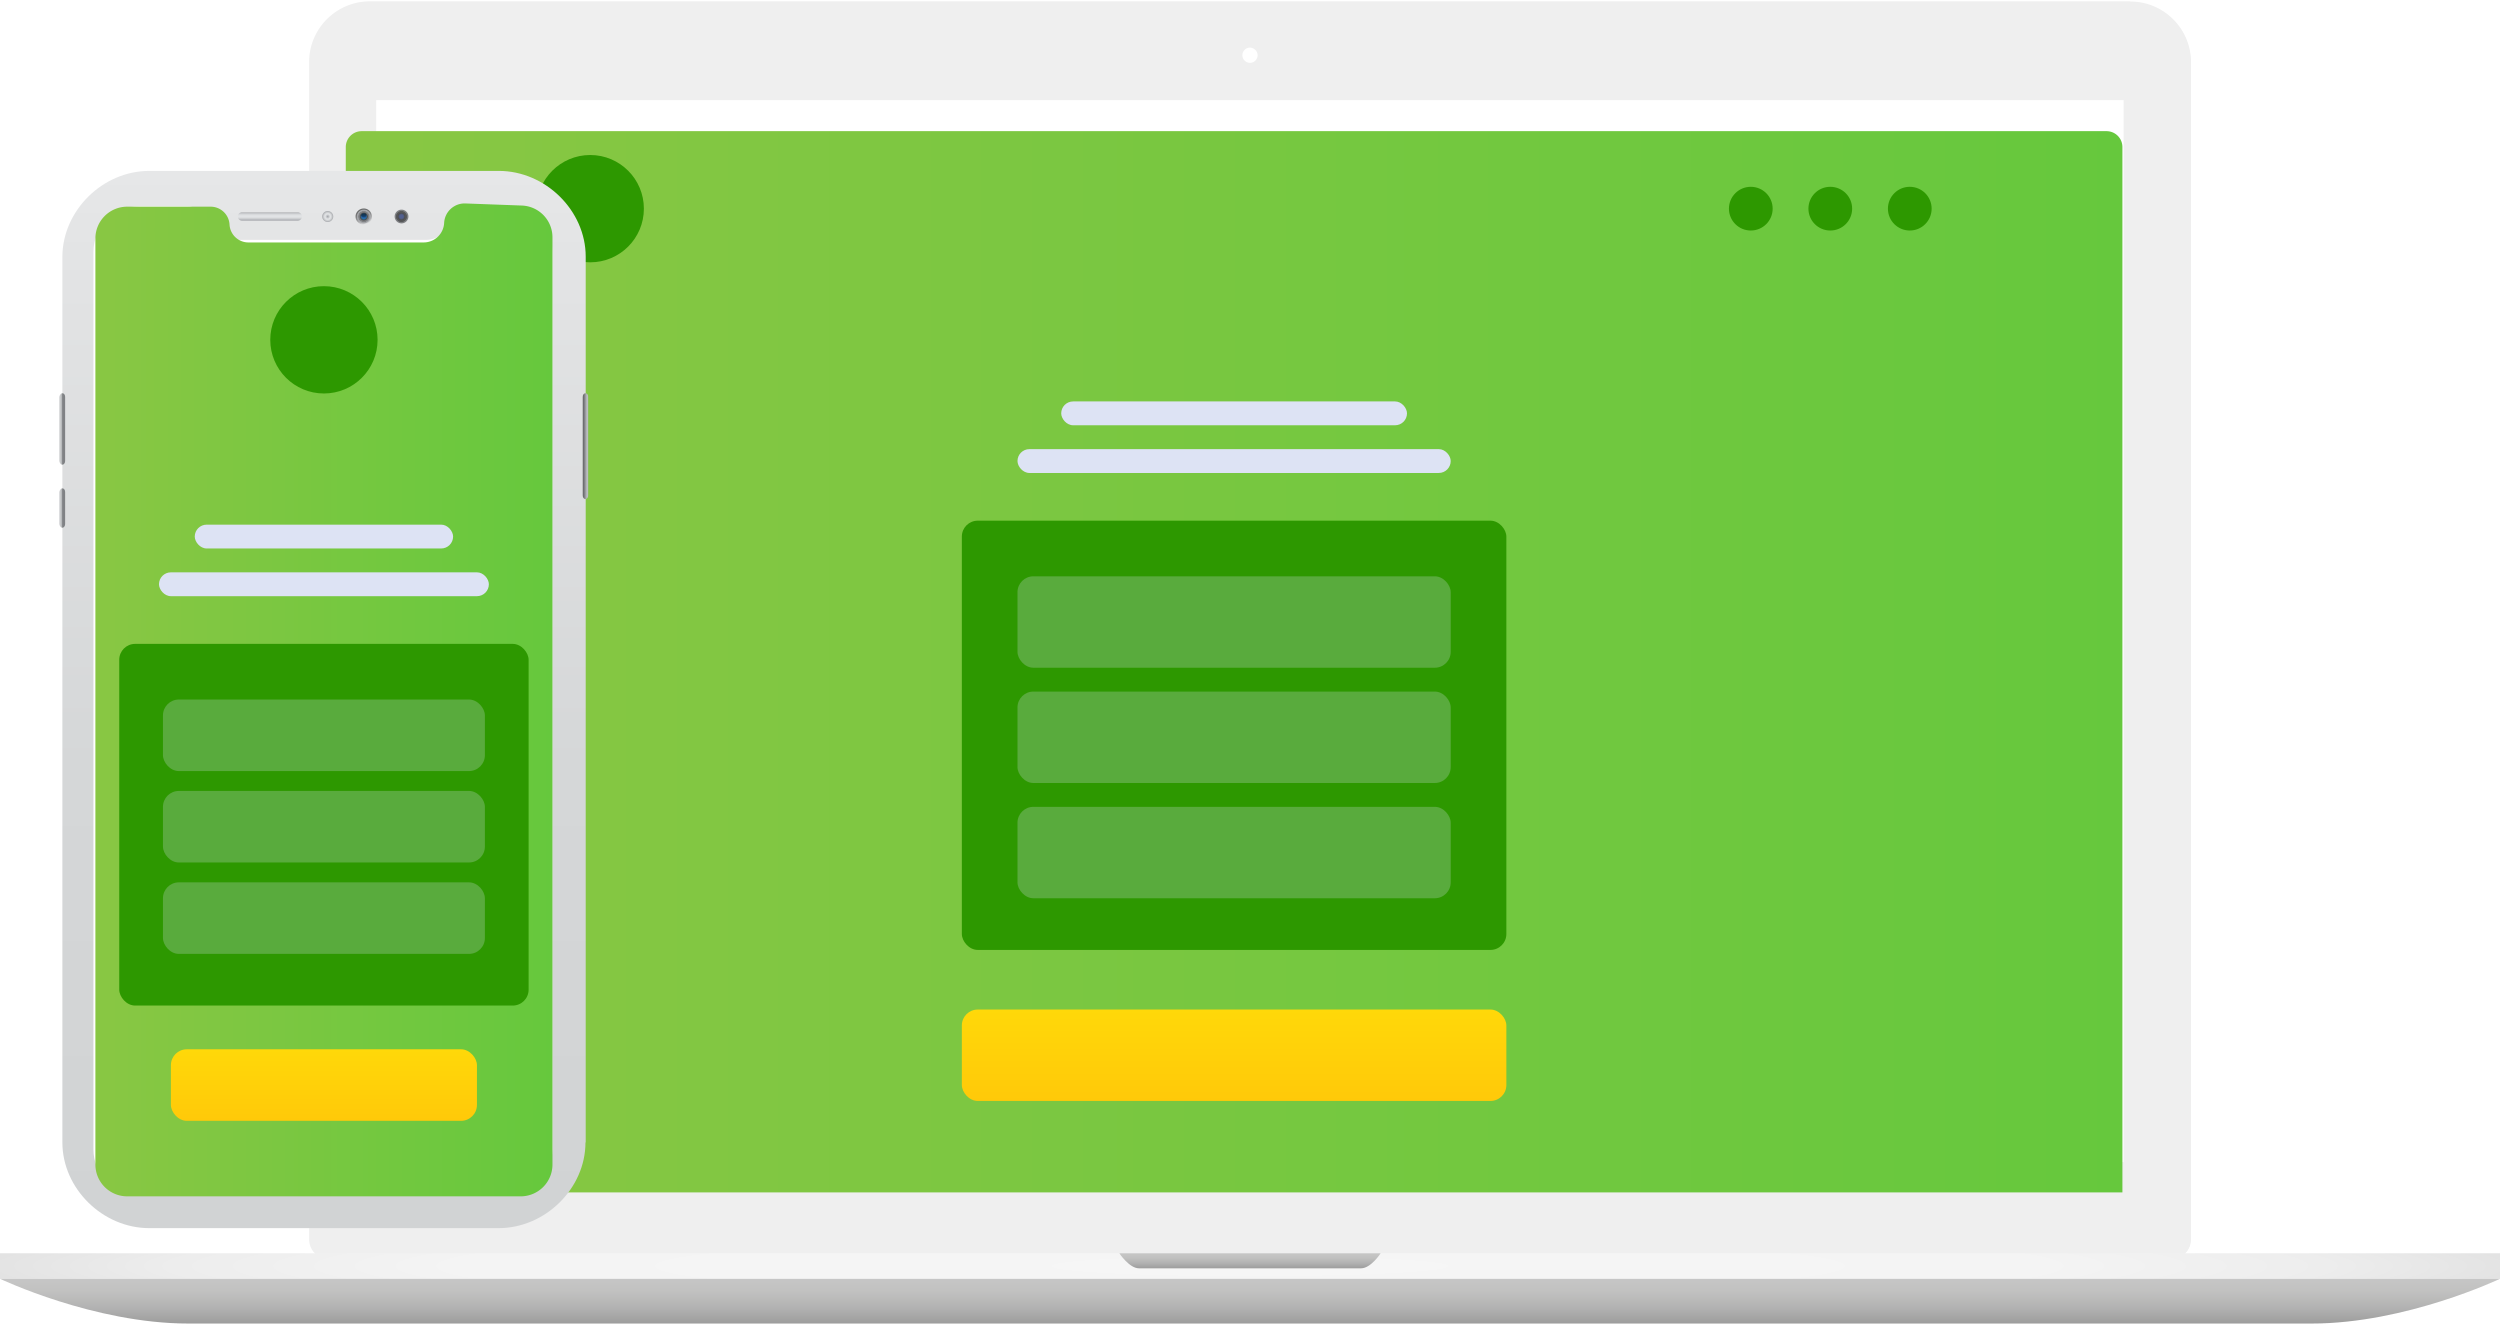 <svg width="629" height="333" viewBox="0 0 629 333" fill="none" xmlns="http://www.w3.org/2000/svg"><g clip-path="url(#a)"><path d="M82.758 316.951c-2.875 0-5.175-2.347-5.175-5.174V15.617C77.583 7.09 84.53.193 93.013.193h442.926c8.53 0 15.43 6.946 15.43 15.426v296.159c0 2.875-2.348 5.174-5.175 5.174H82.758z" fill="#EFEFEF"/><path d="M535.987.383c8.434 0 15.287 6.85 15.287 15.283v296.159a4.98 4.98 0 0 1-4.984 4.983H82.758a4.98 4.98 0 0 1-4.984-4.983V15.618c0-8.432 6.853-15.283 15.287-15.283h442.926v.048zm0-.383H93.013c-8.626 0-15.622 6.994-15.622 15.618v296.159a5.357 5.357 0 0 0 5.367 5.366h463.436a5.357 5.357 0 0 0 5.367-5.366V15.617C551.609 6.995 544.565 0 535.987 0z" fill="#fff"/><path d="M534.31 25.199H94.642v267.176H534.31V25.199z" fill="#fff"/><path d="M629 315.322H0v6.42h629v-6.42z" fill="url(#b)"/><path d="M314.5 321.742H0S23.625 333 47.345 333h534.31c23.72 0 47.345-11.258 47.345-11.258H314.5z" fill="url(#c)"/><path d="M314.5 315.322h-32.873s2.492 3.785 4.936 3.785h55.874c2.492 0 4.936-3.785 4.936-3.785H314.5z" fill="url(#d)"/><path d="M316.417 13.893a1.922 1.922 0 0 1-1.917 1.916 1.922 1.922 0 0 1-1.917-1.916c0-1.054.863-1.916 1.917-1.916 1.054.048 1.917.91 1.917 1.916z" fill="#fff"/></g><path d="M87 29a4 4 0 0 1 4-4h439a4 4 0 0 1 4 4v263H87V29z" fill="url(#f)" filter="url(#e)"/><rect x="242" y="250" width="137" height="23" rx="4" fill="url(#h)" filter="url(#g)"/><rect x="242" y="127" width="137" height="108" rx="4" fill="#2D9800" filter="url(#i)"/><rect x="267" y="97" width="87" height="6" rx="3" fill="#DDE3F4" filter="url(#j)"/><rect x="256" y="109" width="109" height="6" rx="3" fill="#DDE3F4" filter="url(#k)"/><rect x="256" y="141" width="109" height="23" rx="4" fill="#DDE3F4" opacity=".5" filter="url(#l)"/><rect x="256" y="170" width="109" height="23" rx="4" fill="#DDE3F4" opacity=".5" filter="url(#m)"/><rect x="256" y="199" width="109" height="23" rx="4" fill="#DDE3F4" opacity=".5" filter="url(#n)"/><circle cx="148.5" cy="52.5" r="13.5" fill="#2D9800"/><circle cx="480.5" cy="52.5" r="5.5" fill="#2D9800"/><circle cx="460.5" cy="52.5" r="5.5" fill="#2D9800"/><circle cx="440.5" cy="52.5" r="5.5" fill="#2D9800"/><g filter="url(#o)"><path d="M145.306 281.434c0 11.59-10.124 21.566-21.868 21.566H35.562c-11.744 0-21.868-9.976-21.868-21.566V58.566C13.752 46.976 23.818 37 35.562 37h87.934c11.744 0 21.868 9.976 21.868 21.566v222.868h-.058z" fill="url(#p)"/><path d="M14.388 125.859c0 .519-.347.922-.694.922-.405 0-.694-.403-.694-.922v-8.073c0-.519.347-.923.694-.923.405 0 .694.404.694.923v8.073z" fill="url(#q)"/><path d="M14.388 110.002c0 .518-.347.922-.694.922-.405 0-.694-.404-.694-.922V93.856c0-.52.347-.923.694-.923.405 0 .694.404.694.923v16.146z" fill="url(#r)"/><path d="M144.612 93.856c0-.52.289-.923.694-.923.405 0 .694.404.694.923v24.795c0 .519-.347.923-.694.923-.405 0-.694-.404-.694-.923V93.856z" fill="url(#s)"/><path d="M125.405 45.88H113.95c-1.909 0-2.429 0-2.429 2.307 0 3.286-2.835 6.17-6.364 6.17H53.38c-3.529 0-6.364-3.46-6.364-6.17 0-2.307-.636-2.307-2.313-2.307H33.074c-6.363 0-11.57 5.19-11.57 11.533v225.751c0 6.343 5.207 11.533 11.57 11.533h92.331c6.364 0 11.57-5.19 11.57-11.533V57.413c0-6.4-5.149-11.533-11.57-11.533z" fill="#fff"/><path opacity=".55" d="M89.537 46.457c-1.157 0-2.083.922-2.083 2.018 0 1.153.926 2.018 2.083 2.018a2.009 2.009 0 0 0 2.025-2.018 2.009 2.009 0 0 0-2.025-2.018zm0 3.633a1.614 1.614 0 1 1 0-3.23c.926 0 1.62.75 1.62 1.615 0 .923-.694 1.614-1.62 1.614z" fill="url(#t)"/><path d="M87.802 48.475c0-.923.752-1.73 1.735-1.73.926 0 1.736.75 1.736 1.73 0 .923-.752 1.73-1.736 1.73-.925 0-1.735-.807-1.735-1.73z" fill="url(#u)"/><path d="M97.29 48.475c0-.923.751-1.73 1.735-1.73.925 0 1.735.75 1.735 1.73 0 .923-.752 1.73-1.735 1.73a1.738 1.738 0 0 1-1.736-1.73z" fill="url(#v)"/><path opacity=".5" d="M90.231 48.244c0 .346-.289.577-.694.577-.347 0-.694-.288-.694-.577 0-.346.29-.576.694-.576.405-.058.694.23.694.576z" fill="url(#w)"/><path d="M73.975 48.475c0 .577-.463 1.038-1.041 1.038H58.876a1.035 1.035 0 0 1-1.041-1.038c0-.577.462-1.038 1.041-1.038h14.058c.578 0 1.041.461 1.041 1.038z" fill="url(#x)"/><path d="M81.843 48.475c0 .75-.636 1.384-1.389 1.384a1.405 1.405 0 0 1-1.388-1.384c0-.75.636-1.384 1.388-1.384.753 0 1.389.634 1.389 1.384z" fill="url(#y)"/><path d="M22 54a8 8 0 0 1 8-8h20.993a4.764 4.764 0 0 1 4.757 4.5 4.764 4.764 0 0 0 4.757 4.5h44.079a5.165 5.165 0 0 0 5.159-4.907 5.166 5.166 0 0 1 5.35-4.904l14.201.526A8 8 0 0 1 137 53.709V287a8 8 0 0 1-8 8H30a8 8 0 0 1-8-8V54z" fill="url(#z)"/><rect x="41" y="254" width="77" height="18" rx="4" fill="url(#B)" filter="url(#A)"/><rect x="28" y="152" width="103" height="91" rx="4" fill="#2D9800" filter="url(#C)"/><rect x="39" y="166" width="81" height="18" rx="4" fill="#DDE3F4" opacity=".5" filter="url(#D)"/><rect x="39" y="189" width="81" height="18" rx="4" fill="#DDE3F4" opacity=".5" filter="url(#E)"/><rect x="39" y="212" width="81" height="18" rx="4" fill="#DDE3F4" opacity=".5" filter="url(#F)"/><rect x="47" y="122" width="65" height="6" rx="3" fill="#DDE3F4" filter="url(#G)"/><rect x="38" y="134" width="83" height="6" rx="3" fill="#DDE3F4" filter="url(#H)"/><circle cx="79.5" cy="79.5" r="13.5" fill="#2D9800"/></g><defs><filter id="e" x="63" y="9" width="495" height="315" filterUnits="userSpaceOnUse" color-interpolation-filters="sRGB"><feFlood flood-opacity="0" result="BackgroundImageFix"/><feColorMatrix in="SourceAlpha" values="0 0 0 0 0 0 0 0 0 0 0 0 0 0 0 0 0 0 127 0"/><feOffset dy="8"/><feGaussianBlur stdDeviation="12"/><feColorMatrix values="0 0 0 0 0.075 0 0 0 0 0.137 0 0 0 0 0.176 0 0 0 0.1 0"/><feBlend in2="BackgroundImageFix" result="effect1_dropShadow"/><feBlend in="SourceGraphic" in2="effect1_dropShadow" result="shape"/></filter><filter id="g" x="232" y="244" width="157" height="43" filterUnits="userSpaceOnUse" color-interpolation-filters="sRGB"><feFlood flood-opacity="0" result="BackgroundImageFix"/><feColorMatrix in="SourceAlpha" values="0 0 0 0 0 0 0 0 0 0 0 0 0 0 0 0 0 0 127 0"/><feOffset dy="4"/><feGaussianBlur stdDeviation="5"/><feColorMatrix values="0 0 0 0 0.075 0 0 0 0 0.137 0 0 0 0 0.176 0 0 0 0.05 0"/><feBlend in2="BackgroundImageFix" result="effect1_dropShadow"/><feBlend in="SourceGraphic" in2="effect1_dropShadow" result="shape"/></filter><filter id="i" x="232" y="121" width="157" height="128" filterUnits="userSpaceOnUse" color-interpolation-filters="sRGB"><feFlood flood-opacity="0" result="BackgroundImageFix"/><feColorMatrix in="SourceAlpha" values="0 0 0 0 0 0 0 0 0 0 0 0 0 0 0 0 0 0 127 0"/><feOffset dy="4"/><feGaussianBlur stdDeviation="5"/><feColorMatrix values="0 0 0 0 0.075 0 0 0 0 0.137 0 0 0 0 0.176 0 0 0 0.05 0"/><feBlend in2="BackgroundImageFix" result="effect1_dropShadow"/><feBlend in="SourceGraphic" in2="effect1_dropShadow" result="shape"/></filter><filter id="j" x="257" y="91" width="107" height="26" filterUnits="userSpaceOnUse" color-interpolation-filters="sRGB"><feFlood flood-opacity="0" result="BackgroundImageFix"/><feColorMatrix in="SourceAlpha" values="0 0 0 0 0 0 0 0 0 0 0 0 0 0 0 0 0 0 127 0"/><feOffset dy="4"/><feGaussianBlur stdDeviation="5"/><feColorMatrix values="0 0 0 0 0.075 0 0 0 0 0.137 0 0 0 0 0.176 0 0 0 0.05 0"/><feBlend in2="BackgroundImageFix" result="effect1_dropShadow"/><feBlend in="SourceGraphic" in2="effect1_dropShadow" result="shape"/></filter><filter id="k" x="246" y="103" width="129" height="26" filterUnits="userSpaceOnUse" color-interpolation-filters="sRGB"><feFlood flood-opacity="0" result="BackgroundImageFix"/><feColorMatrix in="SourceAlpha" values="0 0 0 0 0 0 0 0 0 0 0 0 0 0 0 0 0 0 127 0"/><feOffset dy="4"/><feGaussianBlur stdDeviation="5"/><feColorMatrix values="0 0 0 0 0.075 0 0 0 0 0.137 0 0 0 0 0.176 0 0 0 0.05 0"/><feBlend in2="BackgroundImageFix" result="effect1_dropShadow"/><feBlend in="SourceGraphic" in2="effect1_dropShadow" result="shape"/></filter><filter id="l" x="246" y="135" width="129" height="43" filterUnits="userSpaceOnUse" color-interpolation-filters="sRGB"><feFlood flood-opacity="0" result="BackgroundImageFix"/><feColorMatrix in="SourceAlpha" values="0 0 0 0 0 0 0 0 0 0 0 0 0 0 0 0 0 0 127 0"/><feOffset dy="4"/><feGaussianBlur stdDeviation="5"/><feColorMatrix values="0 0 0 0 0.075 0 0 0 0 0.137 0 0 0 0 0.176 0 0 0 0.05 0"/><feBlend in2="BackgroundImageFix" result="effect1_dropShadow"/><feBlend in="SourceGraphic" in2="effect1_dropShadow" result="shape"/></filter><filter id="m" x="246" y="164" width="129" height="43" filterUnits="userSpaceOnUse" color-interpolation-filters="sRGB"><feFlood flood-opacity="0" result="BackgroundImageFix"/><feColorMatrix in="SourceAlpha" values="0 0 0 0 0 0 0 0 0 0 0 0 0 0 0 0 0 0 127 0"/><feOffset dy="4"/><feGaussianBlur stdDeviation="5"/><feColorMatrix values="0 0 0 0 0.075 0 0 0 0 0.137 0 0 0 0 0.176 0 0 0 0.05 0"/><feBlend in2="BackgroundImageFix" result="effect1_dropShadow"/><feBlend in="SourceGraphic" in2="effect1_dropShadow" result="shape"/></filter><filter id="n" x="246" y="193" width="129" height="43" filterUnits="userSpaceOnUse" color-interpolation-filters="sRGB"><feFlood flood-opacity="0" result="BackgroundImageFix"/><feColorMatrix in="SourceAlpha" values="0 0 0 0 0 0 0 0 0 0 0 0 0 0 0 0 0 0 127 0"/><feOffset dy="4"/><feGaussianBlur stdDeviation="5"/><feColorMatrix values="0 0 0 0 0.075 0 0 0 0 0.137 0 0 0 0 0.176 0 0 0 0.05 0"/><feBlend in2="BackgroundImageFix" result="effect1_dropShadow"/><feBlend in="SourceGraphic" in2="effect1_dropShadow" result="shape"/></filter><filter id="o" x="7" y="35" width="149" height="282" filterUnits="userSpaceOnUse" color-interpolation-filters="sRGB"><feFlood flood-opacity="0" result="BackgroundImageFix"/><feColorMatrix in="SourceAlpha" values="0 0 0 0 0 0 0 0 0 0 0 0 0 0 0 0 0 0 127 0"/><feOffset dx="2" dy="6"/><feGaussianBlur stdDeviation="4"/><feColorMatrix values="0 0 0 0 0.075 0 0 0 0 0.137 0 0 0 0 0.176 0 0 0 0.1 0"/><feBlend in2="BackgroundImageFix" result="effect1_dropShadow"/><feBlend in="SourceGraphic" in2="effect1_dropShadow" result="shape"/></filter><filter id="A" x="31" y="248" width="97" height="38" filterUnits="userSpaceOnUse" color-interpolation-filters="sRGB"><feFlood flood-opacity="0" result="BackgroundImageFix"/><feColorMatrix in="SourceAlpha" values="0 0 0 0 0 0 0 0 0 0 0 0 0 0 0 0 0 0 127 0"/><feOffset dy="4"/><feGaussianBlur stdDeviation="5"/><feColorMatrix values="0 0 0 0 0.075 0 0 0 0 0.137 0 0 0 0 0.176 0 0 0 0.05 0"/><feBlend in2="BackgroundImageFix" result="effect1_dropShadow"/><feBlend in="SourceGraphic" in2="effect1_dropShadow" result="shape"/></filter><filter id="C" x="18" y="146" width="123" height="111" filterUnits="userSpaceOnUse" color-interpolation-filters="sRGB"><feFlood flood-opacity="0" result="BackgroundImageFix"/><feColorMatrix in="SourceAlpha" values="0 0 0 0 0 0 0 0 0 0 0 0 0 0 0 0 0 0 127 0"/><feOffset dy="4"/><feGaussianBlur stdDeviation="5"/><feColorMatrix values="0 0 0 0 0.075 0 0 0 0 0.137 0 0 0 0 0.176 0 0 0 0.05 0"/><feBlend in2="BackgroundImageFix" result="effect1_dropShadow"/><feBlend in="SourceGraphic" in2="effect1_dropShadow" result="shape"/></filter><filter id="D" x="29" y="160" width="101" height="38" filterUnits="userSpaceOnUse" color-interpolation-filters="sRGB"><feFlood flood-opacity="0" result="BackgroundImageFix"/><feColorMatrix in="SourceAlpha" values="0 0 0 0 0 0 0 0 0 0 0 0 0 0 0 0 0 0 127 0"/><feOffset dy="4"/><feGaussianBlur stdDeviation="5"/><feColorMatrix values="0 0 0 0 0.075 0 0 0 0 0.137 0 0 0 0 0.176 0 0 0 0.05 0"/><feBlend in2="BackgroundImageFix" result="effect1_dropShadow"/><feBlend in="SourceGraphic" in2="effect1_dropShadow" result="shape"/></filter><filter id="E" x="29" y="183" width="101" height="38" filterUnits="userSpaceOnUse" color-interpolation-filters="sRGB"><feFlood flood-opacity="0" result="BackgroundImageFix"/><feColorMatrix in="SourceAlpha" values="0 0 0 0 0 0 0 0 0 0 0 0 0 0 0 0 0 0 127 0"/><feOffset dy="4"/><feGaussianBlur stdDeviation="5"/><feColorMatrix values="0 0 0 0 0.075 0 0 0 0 0.137 0 0 0 0 0.176 0 0 0 0.05 0"/><feBlend in2="BackgroundImageFix" result="effect1_dropShadow"/><feBlend in="SourceGraphic" in2="effect1_dropShadow" result="shape"/></filter><filter id="F" x="29" y="206" width="101" height="38" filterUnits="userSpaceOnUse" color-interpolation-filters="sRGB"><feFlood flood-opacity="0" result="BackgroundImageFix"/><feColorMatrix in="SourceAlpha" values="0 0 0 0 0 0 0 0 0 0 0 0 0 0 0 0 0 0 127 0"/><feOffset dy="4"/><feGaussianBlur stdDeviation="5"/><feColorMatrix values="0 0 0 0 0.075 0 0 0 0 0.137 0 0 0 0 0.176 0 0 0 0.05 0"/><feBlend in2="BackgroundImageFix" result="effect1_dropShadow"/><feBlend in="SourceGraphic" in2="effect1_dropShadow" result="shape"/></filter><filter id="G" x="37" y="116" width="85" height="26" filterUnits="userSpaceOnUse" color-interpolation-filters="sRGB"><feFlood flood-opacity="0" result="BackgroundImageFix"/><feColorMatrix in="SourceAlpha" values="0 0 0 0 0 0 0 0 0 0 0 0 0 0 0 0 0 0 127 0"/><feOffset dy="4"/><feGaussianBlur stdDeviation="5"/><feColorMatrix values="0 0 0 0 0.075 0 0 0 0 0.137 0 0 0 0 0.176 0 0 0 0.05 0"/><feBlend in2="BackgroundImageFix" result="effect1_dropShadow"/><feBlend in="SourceGraphic" in2="effect1_dropShadow" result="shape"/></filter><filter id="H" x="28" y="128" width="103" height="26" filterUnits="userSpaceOnUse" color-interpolation-filters="sRGB"><feFlood flood-opacity="0" result="BackgroundImageFix"/><feColorMatrix in="SourceAlpha" values="0 0 0 0 0 0 0 0 0 0 0 0 0 0 0 0 0 0 127 0"/><feOffset dy="4"/><feGaussianBlur stdDeviation="5"/><feColorMatrix values="0 0 0 0 0.075 0 0 0 0 0.137 0 0 0 0 0.176 0 0 0 0.05 0"/><feBlend in2="BackgroundImageFix" result="effect1_dropShadow"/><feBlend in="SourceGraphic" in2="effect1_dropShadow" result="shape"/></filter><radialGradient id="b" cx="0" cy="0" r="1" gradientUnits="userSpaceOnUse" gradientTransform="matrix(342.7 0 0 17.51 314.499 318.544)"><stop stop-color="#F6F6F6"/><stop offset=".581" stop-color="#F4F4F4"/><stop offset=".79" stop-color="#EDEDED"/><stop offset=".939" stop-color="#E2E2E2"/><stop offset="1" stop-color="#DADADA"/></radialGradient><linearGradient id="c" x1="314.499" y1="333.014" x2="314.499" y2="321.751" gradientUnits="userSpaceOnUse"><stop stop-color="#9D9D9C"/><stop offset=".338" stop-color="#B1B1B1"/><stop offset=".709" stop-color="#C1C1C0"/><stop offset="1" stop-color="#C6C6C6"/></linearGradient><linearGradient id="d" x1="314.499" y1="319.12" x2="314.499" y2="315.338" gradientUnits="userSpaceOnUse"><stop stop-color="#9D9D9C"/><stop offset=".338" stop-color="#B1B1B1"/><stop offset=".709" stop-color="#C1C1C0"/><stop offset="1" stop-color="#C6C6C6"/></linearGradient><linearGradient id="f" x1="100.147" y1="158.5" x2="534" y2="158.5" gradientUnits="userSpaceOnUse"><stop stop-color="#88C743"/><stop offset="1" stop-color="#66C83D"/></linearGradient><linearGradient id="h" x1="310.5" y1="250" x2="310.5" y2="273" gradientUnits="userSpaceOnUse"><stop stop-color="#FFD809"/><stop offset="1" stop-color="#FFC909"/></linearGradient><linearGradient id="p" x1="79.523" y1="303.001" x2="79.523" y2="37" gradientUnits="userSpaceOnUse"><stop stop-color="#D1D3D4"/><stop offset=".435" stop-color="#D5D7D8"/><stop offset=".893" stop-color="#E2E3E4"/><stop offset="1" stop-color="#E6E7E8"/></linearGradient><linearGradient id="q" x1="13" y1="121.844" x2="14.415" y2="121.844" gradientUnits="userSpaceOnUse"><stop stop-color="#A4A6AA"/><stop offset=".035" stop-color="#B5B7B9"/><stop offset=".047" stop-color="#BCBEC0"/><stop offset=".225" stop-color="#D1D3D4"/><stop offset=".307" stop-color="#C0C2C4"/><stop offset=".468" stop-color="#959799"/><stop offset=".537" stop-color="#808285"/></linearGradient><linearGradient id="r" x1="13" y1="101.95" x2="14.415" y2="101.95" gradientUnits="userSpaceOnUse"><stop stop-color="#A4A6AA"/><stop offset=".035" stop-color="#B5B7B9"/><stop offset=".047" stop-color="#BCBEC0"/><stop offset=".225" stop-color="#D1D3D4"/><stop offset=".307" stop-color="#C0C2C4"/><stop offset=".468" stop-color="#959799"/><stop offset=".537" stop-color="#808285"/></linearGradient><linearGradient id="s" x1="146.019" y1="106.275" x2="144.604" y2="106.275" gradientUnits="userSpaceOnUse"><stop stop-color="#A4A6AA"/><stop offset=".035" stop-color="#B5B7B9"/><stop offset=".047" stop-color="#BCBEC0"/><stop offset=".225" stop-color="#BCBEC0"/><stop offset=".377" stop-color="#ABADAF"/><stop offset=".675" stop-color="#818285"/><stop offset=".798" stop-color="#6D6E71"/></linearGradient><linearGradient id="t" x1="90.237" y1="50.402" x2="88.842" y2="46.556" gradientUnits="userSpaceOnUse"><stop stop-color="#E6E7E8"/><stop offset=".005" stop-color="#E4E5E6"/><stop offset=".161" stop-color="#A9AAAB"/><stop offset=".316" stop-color="#777778"/><stop offset=".467" stop-color="#4E4E4E"/><stop offset=".614" stop-color="#2D2E2E"/><stop offset=".754" stop-color="#171717"/><stop offset=".886" stop-color="#090909"/><stop offset="1" stop-color="#040404"/></linearGradient><radialGradient id="u" cx="0" cy="0" r="1" gradientUnits="userSpaceOnUse" gradientTransform="matrix(1.714 0 0 1.709 89.538 48.48)"><stop offset=".186" stop-color="#1C75BC"/><stop offset=".245" stop-color="#1E73B7"/><stop offset=".313" stop-color="#246EAA"/><stop offset=".384" stop-color="#2E6693"/><stop offset=".458" stop-color="#3C5B73"/><stop offset=".53" stop-color="#4D4D4D"/><stop offset=".544" stop-color="#555656"/><stop offset=".585" stop-color="#68696B"/><stop offset=".631" stop-color="#76777A"/><stop offset=".685" stop-color="#7E8082"/><stop offset=".771" stop-color="#808285"/><stop offset=".798" stop-color="#8F9194"/><stop offset=".835" stop-color="#9B9DA1"/><stop offset=".884" stop-color="#A2A4A8"/><stop offset="1" stop-color="#A4A6AA"/></radialGradient><radialGradient id="v" cx="0" cy="0" r="1" gradientUnits="userSpaceOnUse" gradientTransform="matrix(1.714 0 0 1.709 99.011 48.48)"><stop offset=".186" stop-color="#515F8F"/><stop offset=".259" stop-color="#515E8A"/><stop offset=".341" stop-color="#505A7D"/><stop offset=".429" stop-color="#4E5466"/><stop offset=".503" stop-color="#4D4D4D"/><stop offset=".523" stop-color="#4F4F50"/><stop offset=".619" stop-color="#565758"/><stop offset=".771" stop-color="#58595B"/><stop offset=".774" stop-color="#5B5C5E"/><stop offset=".804" stop-color="#6B6D6F"/><stop offset=".839" stop-color="#77797C"/><stop offset=".887" stop-color="#7E8083"/><stop offset="1" stop-color="#808285"/></radialGradient><radialGradient id="w" cx="0" cy="0" r="1" gradientUnits="userSpaceOnUse" gradientTransform="matrix(-1.069 0 0 -.932 89.505 47.753)"><stop/><stop offset=".421" stop-color="#010102"/><stop offset=".584" stop-color="#040409"/><stop offset=".702" stop-color="#0A0A15"/><stop offset=".798" stop-color="#131226"/><stop offset=".881" stop-color="#1E1C3D"/><stop offset=".955" stop-color="#2B2858"/><stop offset="1" stop-color="#36326D"/></radialGradient><linearGradient id="x" x1="65.899" y1="49.544" x2="65.899" y2="47.417" gradientUnits="userSpaceOnUse"><stop offset=".02" stop-color="#A4A6AA"/><stop offset=".03" stop-color="#A6A8AC"/><stop offset=".215" stop-color="#C7C9CC"/><stop offset=".37" stop-color="#DBDDDF"/><stop offset=".474" stop-color="#E2E4E6"/><stop offset=".64" stop-color="#DFE1E3"/><stop offset=".759" stop-color="#D6D8DA"/><stop offset=".864" stop-color="#C6C8CB"/><stop offset=".959" stop-color="#B0B2B6"/><stop offset="1" stop-color="#A4A6AA"/></linearGradient><radialGradient id="y" cx="0" cy="0" r="1" gradientUnits="userSpaceOnUse" gradientTransform="matrix(1.398 0 0 1.394 80.459 48.48)"><stop offset=".02" stop-color="#A4A6AA"/><stop offset=".125" stop-color="#B5B7BB"/><stop offset=".35" stop-color="#D6D8DA"/><stop offset=".474" stop-color="#E2E4E6"/><stop offset=".595" stop-color="#DBDDDF"/><stop offset=".769" stop-color="#C8CACC"/><stop offset=".977" stop-color="#A8AAAE"/><stop offset="1" stop-color="#A4A6AA"/></radialGradient><linearGradient id="z" x1="25.382" y1="170" x2="137" y2="170" gradientUnits="userSpaceOnUse"><stop stop-color="#88C743"/><stop offset="1" stop-color="#66C83D"/></linearGradient><linearGradient id="B" x1="79.5" y1="254" x2="79.5" y2="272" gradientUnits="userSpaceOnUse"><stop stop-color="#FFD809"/><stop offset="1" stop-color="#FFC909"/></linearGradient><clipPath id="a"><path fill="#fff" d="M0 0h629v333H0z"/></clipPath></defs></svg>